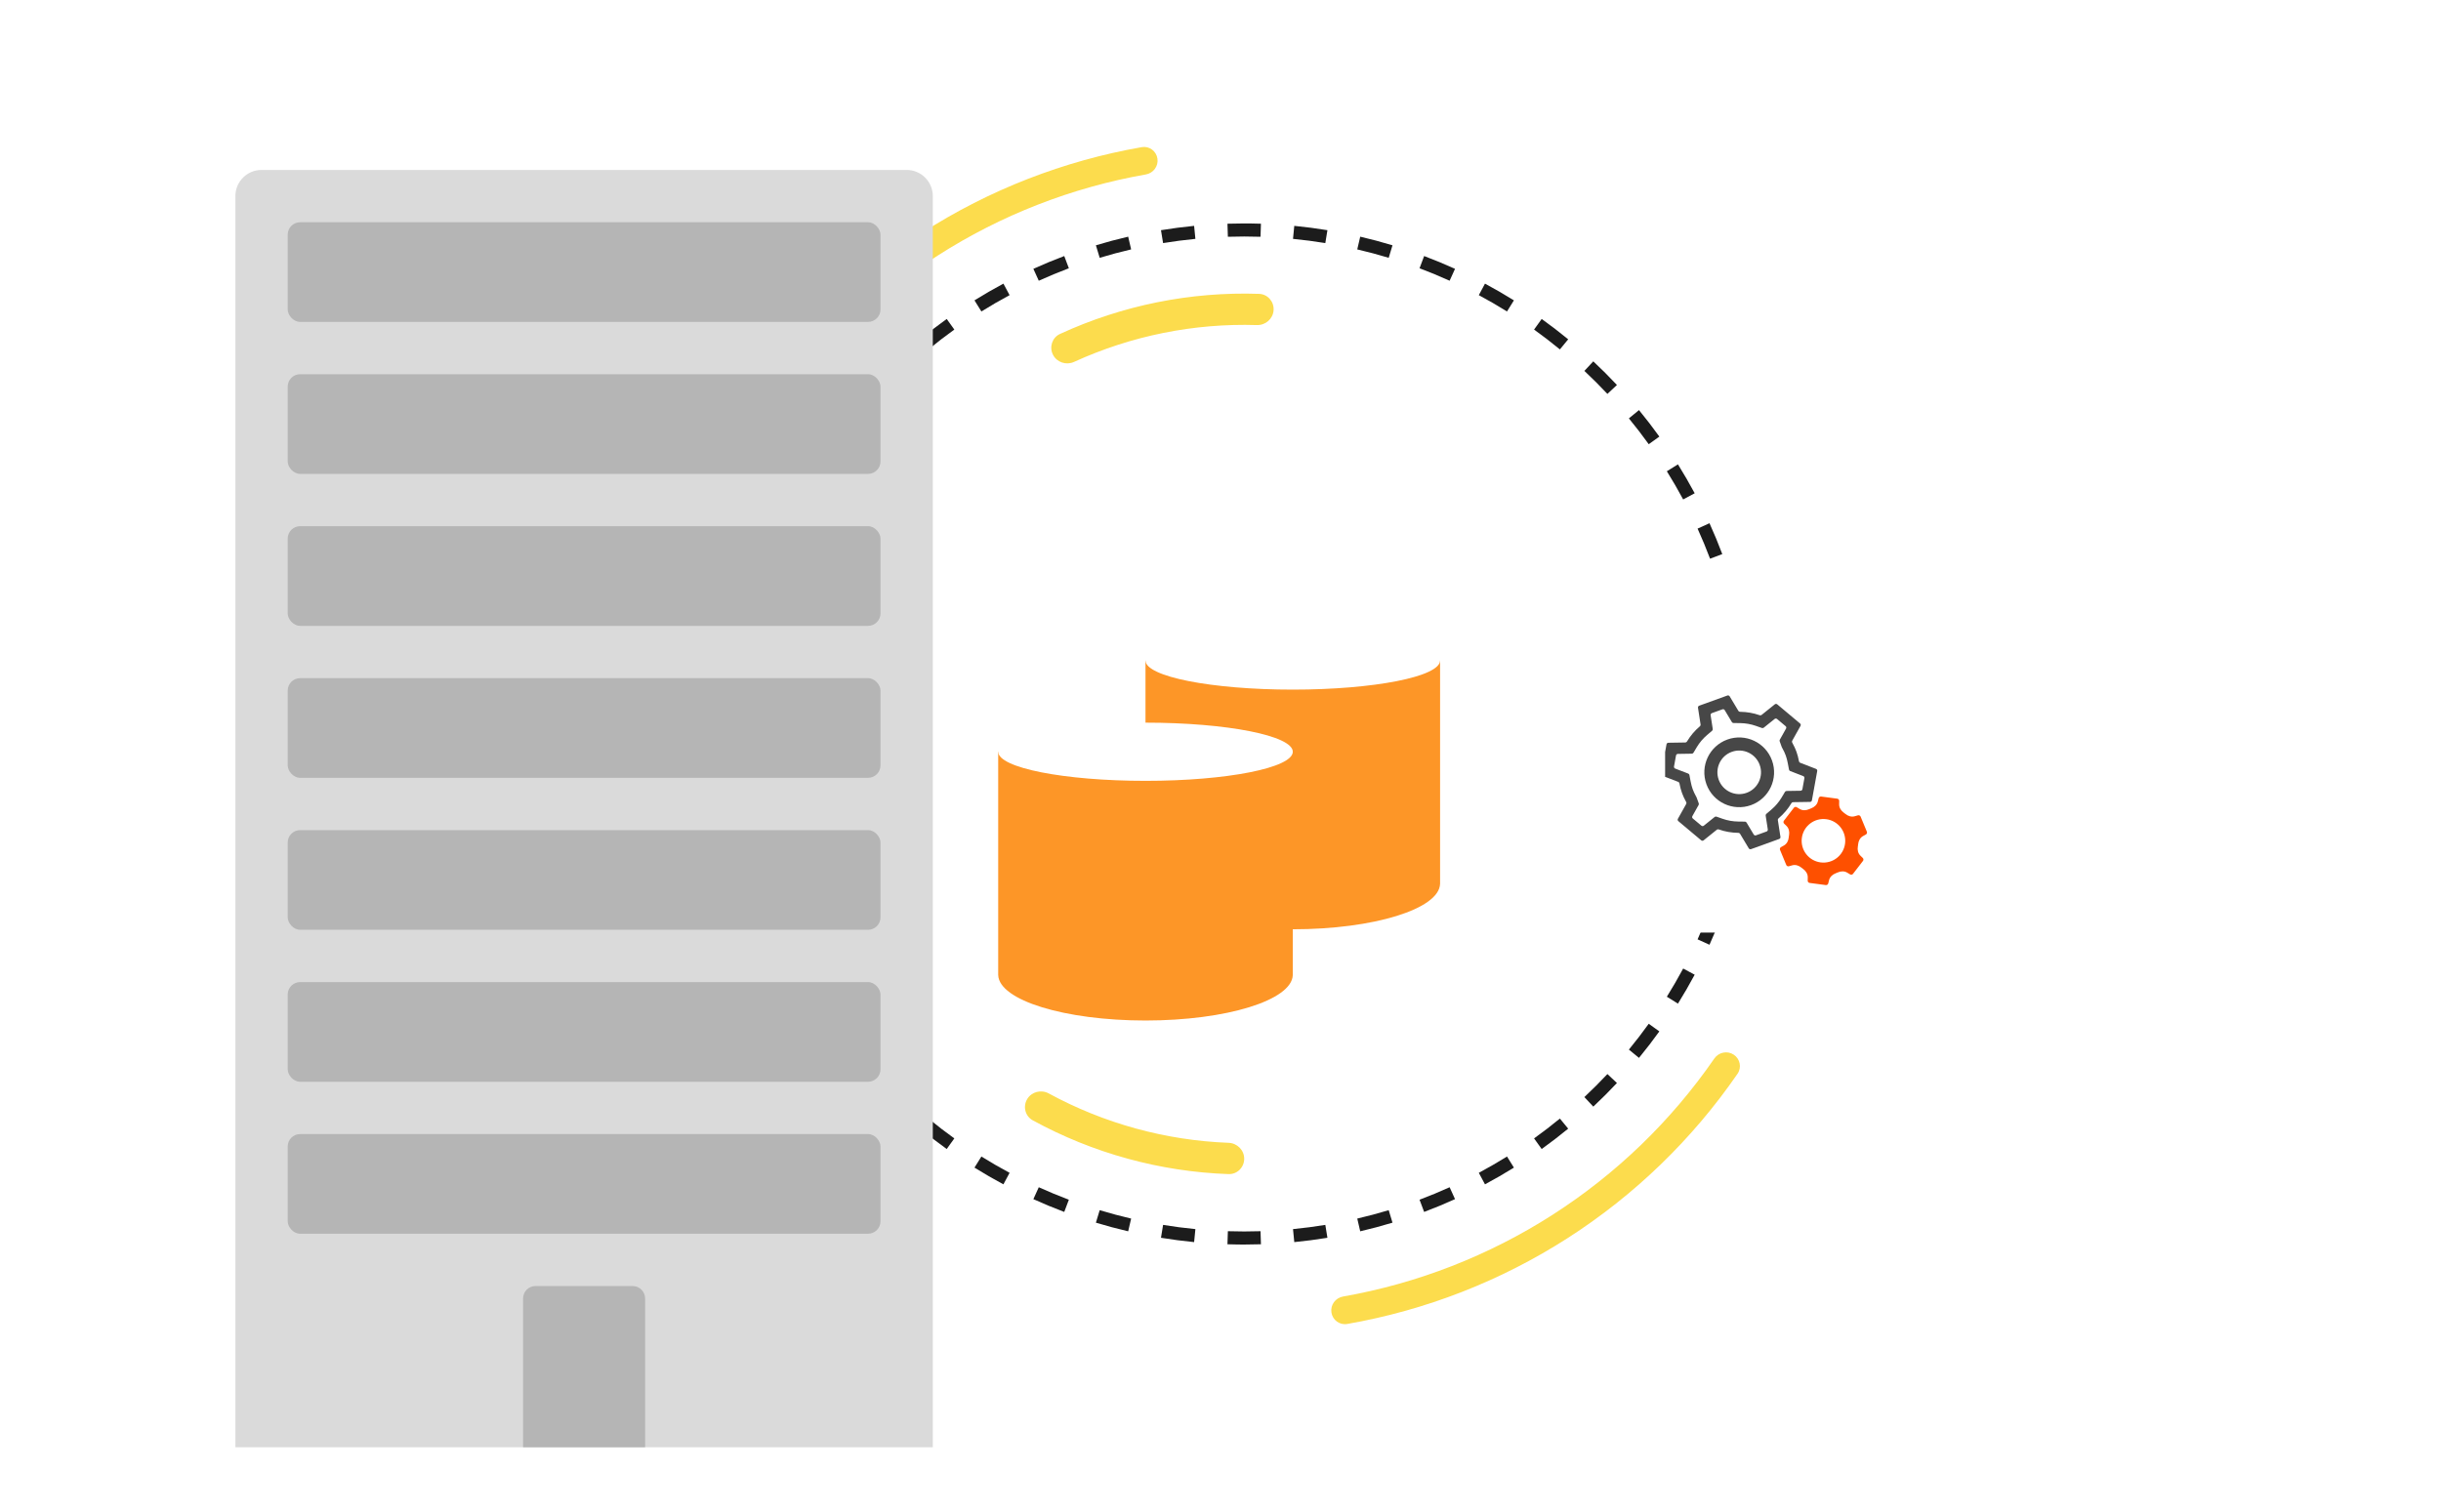 <svg width="560" height="347" viewBox="0 0 560 347" fill="none" xmlns="http://www.w3.org/2000/svg">
<g clip-path="url(#clip0_4011_21412)">
<path d="M289.278 285.535C288.003 285.576 286.723 285.599 285.438 285.599L283.923 285.589C283.145 285.579 282.369 285.56 281.595 285.535L281.691 282.538C282.935 282.579 284.184 282.599 285.438 282.599C286.691 282.599 287.939 282.579 289.183 282.538L289.278 285.535ZM266.828 281.09C269.273 281.491 271.744 281.814 274.239 282.057L274.094 283.55L273.948 285.04C271.388 284.791 268.853 284.46 266.344 284.049L266.586 282.571L266.828 281.09ZM304.53 284.049C302.021 284.46 299.485 284.791 296.925 285.04L296.78 283.55L296.635 282.057C299.13 281.814 301.601 281.491 304.046 281.09L304.53 284.049ZM252.285 277.712C254.658 278.431 257.064 279.074 259.499 279.64L258.82 282.561C256.32 281.98 253.851 281.318 251.415 280.58L252.285 277.712ZM319.023 279.148H319.024L319.237 279.851L319.458 280.58C317.022 281.318 314.553 281.98 312.053 282.561L311.375 279.64C313.81 279.074 316.216 278.431 318.589 277.712L319.023 279.148ZM238.31 272.45C240.571 273.476 242.873 274.431 245.211 275.311L244.154 278.117C241.755 277.213 239.392 276.234 237.07 275.18L238.31 272.45ZM333.803 275.18C331.481 276.234 329.118 277.213 326.719 278.117L325.663 275.311C328.001 274.431 330.303 273.476 332.564 272.45L333.803 275.18ZM225.146 265.399C227.257 266.714 229.414 267.963 231.613 269.141L230.905 270.463L230.198 271.784C227.94 270.574 225.726 269.295 223.56 267.945L223.948 267.322L225.146 265.399ZM346.926 267.322L347.313 267.945C345.147 269.294 342.933 270.574 340.676 271.784L339.969 270.463L339.261 269.141C341.46 267.963 343.617 266.714 345.728 265.399L346.926 267.322ZM213.014 256.69C214.937 258.27 216.912 259.789 218.938 261.243L217.189 263.677C215.111 262.185 213.083 260.628 211.109 259.006L212.061 257.849L213.014 256.69ZM358.813 257.849L359.764 259.006C357.79 260.628 355.762 262.185 353.684 263.677L351.937 261.243C353.962 259.789 355.938 258.27 357.861 256.69L358.813 257.849ZM202.113 246.477C203.817 248.295 205.579 250.057 207.396 251.76L206.371 252.855L205.347 253.948C203.481 252.2 201.673 250.391 199.925 248.526L201.019 247.502L202.113 246.477ZM369.855 247.502L370.948 248.526C369.2 250.391 367.392 252.2 365.526 253.948L364.503 252.855L363.478 251.76C365.295 250.057 367.057 248.295 368.761 246.477L369.855 247.502ZM192.631 234.936C194.085 236.961 195.603 238.937 197.184 240.861L196.024 241.813L194.866 242.763C193.245 240.789 191.687 238.761 190.195 236.683L192.631 234.936ZM379.461 235.811H379.462L380.678 236.684C379.186 238.762 377.628 240.79 376.007 242.763L374.85 241.813L373.69 240.861C375.271 238.937 376.789 236.961 378.243 234.936L379.461 235.811ZM184.732 222.26C185.911 224.46 187.159 226.616 188.475 228.727L185.928 230.313C184.578 228.147 183.298 225.933 182.089 223.675L183.41 222.968L184.732 222.26ZM387.464 222.968L388.784 223.675C387.575 225.933 386.295 228.147 384.945 230.313L382.399 228.727C383.715 226.616 384.963 224.46 386.142 222.26L387.464 222.968ZM178.562 208.662C179.443 211 180.397 213.302 181.424 215.564L178.692 216.802C177.639 214.48 176.659 212.118 175.756 209.718L178.562 208.662ZM393.715 209.191H393.716L394.637 209.537L395.117 209.718C394.214 212.118 393.234 214.48 392.181 216.802L389.45 215.564C390.477 213.302 391.431 211 392.312 208.662L393.715 209.191ZM181.424 121.309C180.397 123.571 179.443 125.873 178.562 128.21L175.756 127.154C176.66 124.754 177.639 122.391 178.692 120.07L181.424 121.309ZM392.181 120.07C393.234 122.391 394.214 124.754 395.117 127.154L392.312 128.21C391.431 125.873 390.477 123.571 389.45 121.309L392.181 120.07ZM188.475 108.146C187.159 110.257 185.911 112.413 184.732 114.613L182.089 113.198C183.298 110.94 184.578 108.725 185.928 106.559L188.475 108.146ZM384.945 106.559C386.295 108.725 387.575 110.94 388.784 113.198L386.142 114.613C384.963 112.413 383.715 110.256 382.399 108.146L384.945 106.559ZM196.024 95.06H196.023L197.184 96.013C195.603 97.936 194.085 99.912 192.631 101.937L190.195 100.189C191.687 98.111 193.245 96.082 194.866 94.109L196.024 95.06ZM376.007 94.109C377.628 96.082 379.186 98.111 380.678 100.189L378.243 101.937C376.789 99.912 375.271 97.936 373.69 96.013L374.85 95.06L376.007 94.109ZM207.396 85.113C205.579 86.816 203.817 88.578 202.113 90.396L199.925 88.346C201.673 86.481 203.481 84.672 205.347 82.924L207.396 85.113ZM365.526 82.924C367.392 84.672 369.2 86.481 370.948 88.346L368.761 90.396C367.057 88.578 365.295 86.816 363.478 85.113L365.526 82.924ZM218.938 75.63C216.912 77.084 214.937 78.603 213.014 80.183L211.983 78.93L211.109 77.866C213.083 76.244 215.111 74.687 217.189 73.195L218.938 75.63ZM353.685 73.195C355.763 74.686 357.79 76.244 359.764 77.866L357.861 80.183C355.938 78.603 353.962 77.084 351.937 75.63L352.884 74.312L353.685 73.195ZM231.613 67.732C229.414 68.91 227.257 70.159 225.146 71.474L223.56 68.927C225.726 67.577 227.94 66.298 230.198 65.088L231.613 67.732ZM340.676 65.088C342.933 66.297 345.147 67.577 347.313 68.927L345.728 71.474C343.617 70.159 341.46 68.91 339.261 67.732L340.676 65.088ZM245.211 61.562C242.873 62.442 240.571 63.397 238.31 64.423L237.07 61.692C239.392 60.638 241.755 59.659 244.154 58.755L245.211 61.562ZM326.719 58.755C329.118 59.659 331.481 60.638 333.803 61.692L332.564 64.423C330.303 63.397 328.001 62.442 325.663 61.562L326.719 58.755ZM259.499 57.233C257.064 57.799 254.658 58.443 252.285 59.161L251.85 57.725V57.726L251.415 56.291C253.851 55.553 256.32 54.892 258.82 54.311L259.499 57.233ZM312.053 54.311C314.553 54.892 317.022 55.553 319.458 56.291L319.033 57.698L318.589 59.161C316.216 58.443 313.81 57.799 311.375 57.233L312.053 54.311ZM274.239 54.816C271.744 55.059 269.273 55.382 266.828 55.783L266.344 52.823C268.853 52.411 271.388 52.081 273.948 51.831L274.239 54.816ZM296.925 51.831C299.485 52.081 302.021 52.411 304.53 52.823L304.046 55.783C301.601 55.382 299.13 55.059 296.635 54.816L296.925 51.831ZM286.951 51.284C287.729 51.293 288.505 51.312 289.278 51.337L289.183 54.334C287.939 54.294 286.691 54.274 285.438 54.274C284.184 54.274 282.935 54.294 281.691 54.334L281.596 51.337C282.871 51.296 284.152 51.274 285.438 51.274L286.951 51.284Z" fill="#1C1C1C"/>
<path d="M397.729 242.017C399.2 242.98 399.615 244.956 398.617 246.405C388.261 261.438 375.007 274.267 359.622 284.132C344.237 293.997 327.048 300.689 309.065 303.827C307.332 304.129 305.709 302.928 305.447 301.189C305.185 299.451 306.383 297.832 308.115 297.528C325.212 294.524 341.554 288.152 356.184 278.771C370.815 269.389 383.425 257.198 393.289 242.913C394.288 241.466 396.258 241.053 397.729 242.017Z" fill="#FCDC4D"/>
<path d="M241.563 81.396C240.671 79.626 241.38 77.463 243.18 76.634C257.477 70.053 273.115 66.902 288.846 67.433C290.826 67.5 292.317 69.22 292.18 71.197C292.043 73.173 290.329 74.657 288.349 74.596C273.906 74.148 259.554 77.04 246.412 83.046C244.609 83.87 242.455 83.165 241.563 81.396Z" fill="#FCDC4D"/>
<path d="M173.74 95.248C172.277 94.29 171.865 92.324 172.857 90.883C183.158 75.93 196.341 63.17 211.645 53.357C226.948 43.544 244.045 36.888 261.933 33.767C263.656 33.466 265.271 34.661 265.531 36.39C265.792 38.12 264.6 39.73 262.877 40.032C245.871 43.02 229.617 49.358 215.064 58.69C200.511 68.021 187.968 80.148 178.157 94.356C177.163 95.796 175.203 96.207 173.74 95.248Z" fill="#FCDC4D"/>
<path d="M285.436 265.91C285.436 267.891 283.829 269.504 281.849 269.434C266.12 268.875 250.737 264.65 236.929 257.095C235.191 256.144 234.634 253.937 235.646 252.233C236.658 250.53 238.856 249.976 240.597 250.922C253.292 257.824 267.41 261.702 281.849 262.253C283.829 262.329 285.436 263.928 285.436 265.91Z" fill="#FCDC4D"/>
<path d="M54 45C54 41.686 56.686 39 60 39H208C211.314 39 214 41.686 214 45V332.12H54V45Z" fill="#DADADA"/>
<rect x="66" y="51" width="136" height="22.874" rx="2.859" fill="#B5B5B5"/>
<rect x="66" y="85.874" width="136" height="22.874" rx="2.859" fill="#B5B5B5"/>
<rect x="66" y="120.749" width="136" height="22.874" rx="2.859" fill="#B5B5B5"/>
<rect x="66" y="155.623" width="136" height="22.874" rx="2.859" fill="#B5B5B5"/>
<rect x="66" y="190.497" width="136" height="22.874" rx="2.859" fill="#B5B5B5"/>
<rect x="66" y="225.372" width="136" height="22.874" rx="2.859" fill="#B5B5B5"/>
<rect x="66" y="260.246" width="136" height="22.874" rx="2.859" fill="#B5B5B5"/>
<path d="M120 297.98C120 296.4 121.28 295.12 122.859 295.12H145.141C146.72 295.12 148 296.4 148 297.98V332.12H120V297.98Z" fill="#B5B5B5"/>
<g filter="url(#filter0_d_4011_21412)">
<path d="M438.702 150.585C436.786 150.585 434.968 150.792 433.15 151.147C431.889 137.062 420.228 126 405.997 126C391.766 126 380.062 137.062 378.802 151.147C377.038 150.786 375.171 150.585 373.25 150.585C358.213 150.585 346 162.978 346 178.295C346 193.613 358.213 206.006 373.298 206.006H438.696C453.781 206.006 465.994 193.613 465.994 178.295C465.994 162.978 453.781 150.585 438.696 150.585H438.702Z" fill="white"/>
<g clip-path="url(#clip1_4011_21412)">
<path fill-rule="evenodd" clip-rule="evenodd" d="M389.542 154.415C389.51 154.211 389.628 154.012 389.824 153.942L396.287 151.607C396.483 151.537 396.7 151.614 396.807 151.791L398.811 155.135C398.888 155.263 399.027 155.343 399.177 155.344L399.226 155.345C400.761 155.364 402.26 155.625 403.669 156.12L403.715 156.136C403.856 156.186 404.014 156.159 404.132 156.065L407.169 153.626C407.331 153.496 407.562 153.498 407.72 153.631L412.967 158.032C413.126 158.165 413.167 158.392 413.066 158.573L411.162 161.979C411.101 162.088 411.09 162.218 411.133 162.336L411.15 162.384C411.158 162.405 411.167 162.426 411.178 162.446L411.181 162.452C411.576 163.165 411.89 163.836 412.127 164.493C412.366 165.155 412.553 165.871 412.706 166.672L412.715 166.719C412.742 166.865 412.844 166.987 412.983 167.04L416.628 168.448C416.822 168.523 416.934 168.724 416.898 168.927L415.677 175.664C415.641 175.867 415.464 176.017 415.256 176.02L411.356 176.082C411.205 176.085 411.066 176.165 410.989 176.295L410.964 176.336C410.198 177.621 409.216 178.779 408.048 179.774L408.011 179.805C407.896 179.902 407.841 180.052 407.863 180.2L408.458 184.053C408.49 184.257 408.371 184.456 408.176 184.526L401.712 186.861C401.517 186.931 401.299 186.854 401.193 186.677L399.189 183.333C399.112 183.205 398.973 183.125 398.823 183.123L398.774 183.123C397.239 183.104 395.739 182.842 394.331 182.347L394.285 182.331C394.143 182.282 393.986 182.309 393.868 182.403L390.831 184.842C390.669 184.972 390.438 184.97 390.279 184.837L385.033 180.436C384.874 180.303 384.833 180.076 384.934 179.895L386.839 176.494C386.9 176.384 386.911 176.254 386.869 176.136L386.851 176.089C386.844 176.067 386.834 176.046 386.823 176.027L386.82 176.021C386.425 175.307 386.111 174.637 385.873 173.975C385.634 173.313 385.447 172.597 385.294 171.796L385.285 171.749C385.257 171.602 385.156 171.481 385.016 171.427L381.37 170.025C381.176 169.95 381.063 169.749 381.1 169.545L382.322 162.804C382.359 162.6 382.536 162.451 382.743 162.447L386.644 162.385C386.795 162.383 386.934 162.303 387.011 162.173L387.036 162.132C387.799 160.853 388.784 159.689 389.952 158.694L389.989 158.663C390.103 158.565 390.159 158.416 390.136 158.267L389.542 154.415ZM392.722 155.652C392.527 155.722 392.409 155.921 392.44 156.125L392.93 159.296C392.953 159.445 392.897 159.594 392.782 159.692L391.639 160.665C390.685 161.478 389.887 162.423 389.272 163.453L388.502 164.744C388.425 164.874 388.286 164.954 388.135 164.956L384.923 165.007C384.715 165.011 384.539 165.16 384.502 165.364L384.043 167.894C384.006 168.098 384.119 168.299 384.313 168.373L387.305 169.524C387.444 169.577 387.546 169.699 387.574 169.845L387.852 171.305C387.985 172.004 388.139 172.584 388.322 173.09C388.505 173.596 388.756 174.141 389.101 174.764L389.203 174.949C389.214 174.969 389.224 174.99 389.231 175.011L389.719 176.363C389.762 176.48 389.751 176.611 389.69 176.72L388.254 179.284C388.153 179.465 388.194 179.692 388.353 179.825L390.321 181.476C390.48 181.609 390.711 181.611 390.873 181.481L393.371 179.475C393.488 179.381 393.646 179.354 393.788 179.404L395.202 179.9C396.336 180.299 397.554 180.513 398.813 180.529L400.314 180.547C400.465 180.549 400.603 180.628 400.68 180.757L402.33 183.509C402.436 183.686 402.654 183.763 402.85 183.693L405.277 182.816C405.473 182.746 405.591 182.547 405.559 182.343L405.07 179.171C405.047 179.023 405.103 178.874 405.217 178.776L406.36 177.803C407.316 176.989 408.111 176.05 408.727 175.016L409.497 173.724C409.574 173.594 409.713 173.514 409.864 173.511L413.076 173.46C413.284 173.457 413.46 173.308 413.497 173.104L413.955 170.576C413.992 170.372 413.879 170.171 413.686 170.097L410.694 168.941C410.555 168.888 410.453 168.766 410.426 168.62L410.148 167.162C410.015 166.463 409.861 165.884 409.678 165.378C409.497 164.876 409.245 164.332 408.901 163.708L408.798 163.523C408.787 163.503 408.778 163.482 408.77 163.461L408.282 162.11C408.24 161.993 408.251 161.863 408.312 161.753L409.748 159.185C409.849 159.004 409.807 158.777 409.649 158.644L407.679 156.992C407.52 156.859 407.289 156.856 407.127 156.986L404.629 158.993C404.511 159.087 404.354 159.114 404.212 159.064L402.797 158.567C401.664 158.169 400.446 157.954 399.187 157.939L397.686 157.921C397.535 157.919 397.397 157.84 397.32 157.711L395.67 154.959C395.563 154.781 395.346 154.704 395.15 154.775L392.722 155.652Z" fill="#474747"/>
<path fill-rule="evenodd" clip-rule="evenodd" d="M400.698 173.937C403.295 172.999 404.64 170.133 403.702 167.535C402.764 164.938 399.898 163.593 397.301 164.531C394.704 165.469 393.359 168.335 394.297 170.932C395.235 173.529 398.101 174.875 400.698 173.937ZM401.717 176.758C405.873 175.257 408.025 170.672 406.524 166.516C405.023 162.361 400.438 160.209 396.282 161.709C392.127 163.21 389.974 167.796 391.475 171.951C392.976 176.107 397.561 178.259 401.717 176.758Z" fill="#474747"/>
<path fill-rule="evenodd" clip-rule="evenodd" d="M417.226 175.167C417.291 174.918 417.528 174.755 417.786 174.789L421.493 175.281C421.751 175.315 421.938 175.534 421.935 175.791L421.922 176.571C421.909 177.341 422.353 178.032 422.978 178.482C423.117 178.582 423.253 178.687 423.385 178.796C423.975 179.282 424.752 179.528 425.487 179.319L426.251 179.101C426.496 179.034 426.752 179.163 426.852 179.402L428.285 182.86C428.384 183.099 428.285 183.37 428.063 183.498L427.401 183.865C426.731 184.237 426.358 184.962 426.286 185.725C426.277 185.817 426.267 185.908 426.255 186C426.243 186.092 426.229 186.184 426.213 186.274C426.083 187.03 426.255 187.827 426.805 188.361L427.348 188.888C427.53 189.065 427.549 189.356 427.395 189.562L425.11 192.526C424.952 192.731 424.671 192.789 424.452 192.66L423.771 192.251C423.116 191.857 422.302 191.892 421.605 192.207C421.449 192.278 421.291 192.343 421.13 192.404C420.41 192.675 419.801 193.227 419.613 193.974L419.422 194.73C419.358 194.979 419.121 195.141 418.862 195.107L415.155 194.615C414.897 194.581 414.711 194.362 414.713 194.105L414.727 193.325C414.739 192.555 414.295 191.864 413.67 191.415C413.531 191.316 413.396 191.212 413.264 191.103C412.673 190.617 411.896 190.368 411.158 190.576L410.399 190.79C410.153 190.857 409.896 190.734 409.797 190.494L408.364 187.036C408.265 186.797 408.363 186.527 408.585 186.398L409.247 186.031C409.918 185.659 410.291 184.934 410.363 184.171C410.371 184.08 410.382 183.988 410.394 183.896C410.406 183.804 410.42 183.713 410.436 183.622C410.565 182.866 410.394 182.069 409.844 181.535L409.301 181.008C409.12 180.827 409.1 180.54 409.253 180.335L411.538 177.37C411.697 177.165 411.978 177.108 412.197 177.237L412.877 177.645C413.533 178.039 414.347 178.004 415.044 177.689C415.2 177.618 415.358 177.553 415.518 177.492C416.239 177.221 416.847 176.669 417.036 175.923L417.226 175.167ZM417.667 189.905C420.404 190.268 422.918 188.343 423.281 185.606C423.644 182.868 421.719 180.355 418.982 179.992C416.245 179.628 413.731 181.553 413.368 184.29C413.004 187.028 414.929 189.541 417.667 189.905Z" fill="#FE5000"/>
</g>
</g>
<g filter="url(#filter1_d_4011_21412)">
<path d="M262.899 134.654C262.941 134.654 262.977 134.676 262.996 134.712C264.857 138.279 279.185 141.053 296.584 141.053C313.982 141.053 328.31 138.279 330.172 134.713C330.191 134.676 330.228 134.654 330.269 134.654C330.329 134.654 330.377 134.702 330.377 134.762V185.928C330.377 185.93 330.376 185.93 330.375 185.93C330.374 185.93 330.373 185.931 330.373 185.932C330.181 191.698 315.128 196.353 296.584 196.353C278.041 196.353 262.988 191.698 262.796 185.932C262.796 185.931 262.795 185.93 262.794 185.93C262.793 185.93 262.792 185.93 262.792 185.928V134.761C262.792 134.702 262.84 134.654 262.899 134.654Z" fill="#FD9627"/>
<ellipse cx="296.584" cy="134.677" rx="33.792" ry="6.677" fill="white"/>
</g>
<g filter="url(#filter2_d_4011_21412)">
<path d="M229.108 155.589C229.149 155.589 229.186 155.611 229.205 155.648C231.067 159.214 245.395 161.988 262.793 161.988C280.192 161.988 294.52 159.214 296.381 155.647C296.4 155.611 296.436 155.589 296.478 155.589C296.537 155.589 296.585 155.637 296.585 155.696V206.863C296.585 206.864 296.584 206.865 296.583 206.865C296.582 206.865 296.581 206.866 296.581 206.867C296.389 212.633 281.336 217.288 262.793 217.288C244.25 217.288 229.198 212.633 229.005 206.868C229.005 206.866 229.004 206.865 229.002 206.865C229.001 206.865 229 206.864 229 206.863V155.697C229 155.637 229.048 155.589 229.108 155.589Z" fill="#FD9627"/>
<ellipse cx="262.792" cy="155.612" rx="33.792" ry="6.677" fill="white"/>
</g>
</g>
<defs>
<filter id="filter0_d_4011_21412" x="322" y="110" width="167.994" height="128.006" filterUnits="userSpaceOnUse" color-interpolation-filters="sRGB">
<feFlood flood-opacity="0" result="BackgroundImageFix"/>
<feColorMatrix in="SourceAlpha" type="matrix" values="0 0 0 0 0 0 0 0 0 0 0 0 0 0 0 0 0 0 127 0" result="hardAlpha"/>
<feOffset dy="8"/>
<feGaussianBlur stdDeviation="12"/>
<feColorMatrix type="matrix" values="0 0 0 0 0 0 0 0 0 0 0 0 0 0 0 0 0 0 0.15 0"/>
<feBlend mode="normal" in2="BackgroundImageFix" result="effect1_dropShadow_4011_21412"/>
<feBlend mode="normal" in="SourceGraphic" in2="effect1_dropShadow_4011_21412" result="shape"/>
</filter>
<filter id="filter1_d_4011_21412" x="212.088" y="94.197" width="168.994" height="169.762" filterUnits="userSpaceOnUse" color-interpolation-filters="sRGB">
<feFlood flood-opacity="0" result="BackgroundImageFix"/>
<feColorMatrix in="SourceAlpha" type="matrix" values="0 0 0 0 0 0 0 0 0 0 0 0 0 0 0 0 0 0 127 0" result="hardAlpha"/>
<feOffset dy="16.901"/>
<feGaussianBlur stdDeviation="25.352"/>
<feColorMatrix type="matrix" values="0 0 0 0 0 0 0 0 0 0 0 0 0 0 0 0 0 0 0.2 0"/>
<feBlend mode="normal" in2="BackgroundImageFix" result="effect1_dropShadow_4011_21412"/>
<feBlend mode="normal" in="SourceGraphic" in2="effect1_dropShadow_4011_21412" result="shape"/>
</filter>
<filter id="filter2_d_4011_21412" x="178.296" y="115.132" width="168.994" height="169.762" filterUnits="userSpaceOnUse" color-interpolation-filters="sRGB">
<feFlood flood-opacity="0" result="BackgroundImageFix"/>
<feColorMatrix in="SourceAlpha" type="matrix" values="0 0 0 0 0 0 0 0 0 0 0 0 0 0 0 0 0 0 127 0" result="hardAlpha"/>
<feOffset dy="16.901"/>
<feGaussianBlur stdDeviation="25.352"/>
<feColorMatrix type="matrix" values="0 0 0 0 0 0 0 0 0 0 0 0 0 0 0 0 0 0 0.2 0"/>
<feBlend mode="normal" in2="BackgroundImageFix" result="effect1_dropShadow_4011_21412"/>
<feBlend mode="normal" in="SourceGraphic" in2="effect1_dropShadow_4011_21412" result="shape"/>
</filter>
<clipPath id="clip0_4011_21412">
<rect width="560" height="346.106" fill="white"/>
</clipPath>
<clipPath id="clip1_4011_21412">
<rect width="48" height="48" fill="white" transform="translate(382 149)"/>
</clipPath>
</defs>
</svg>
